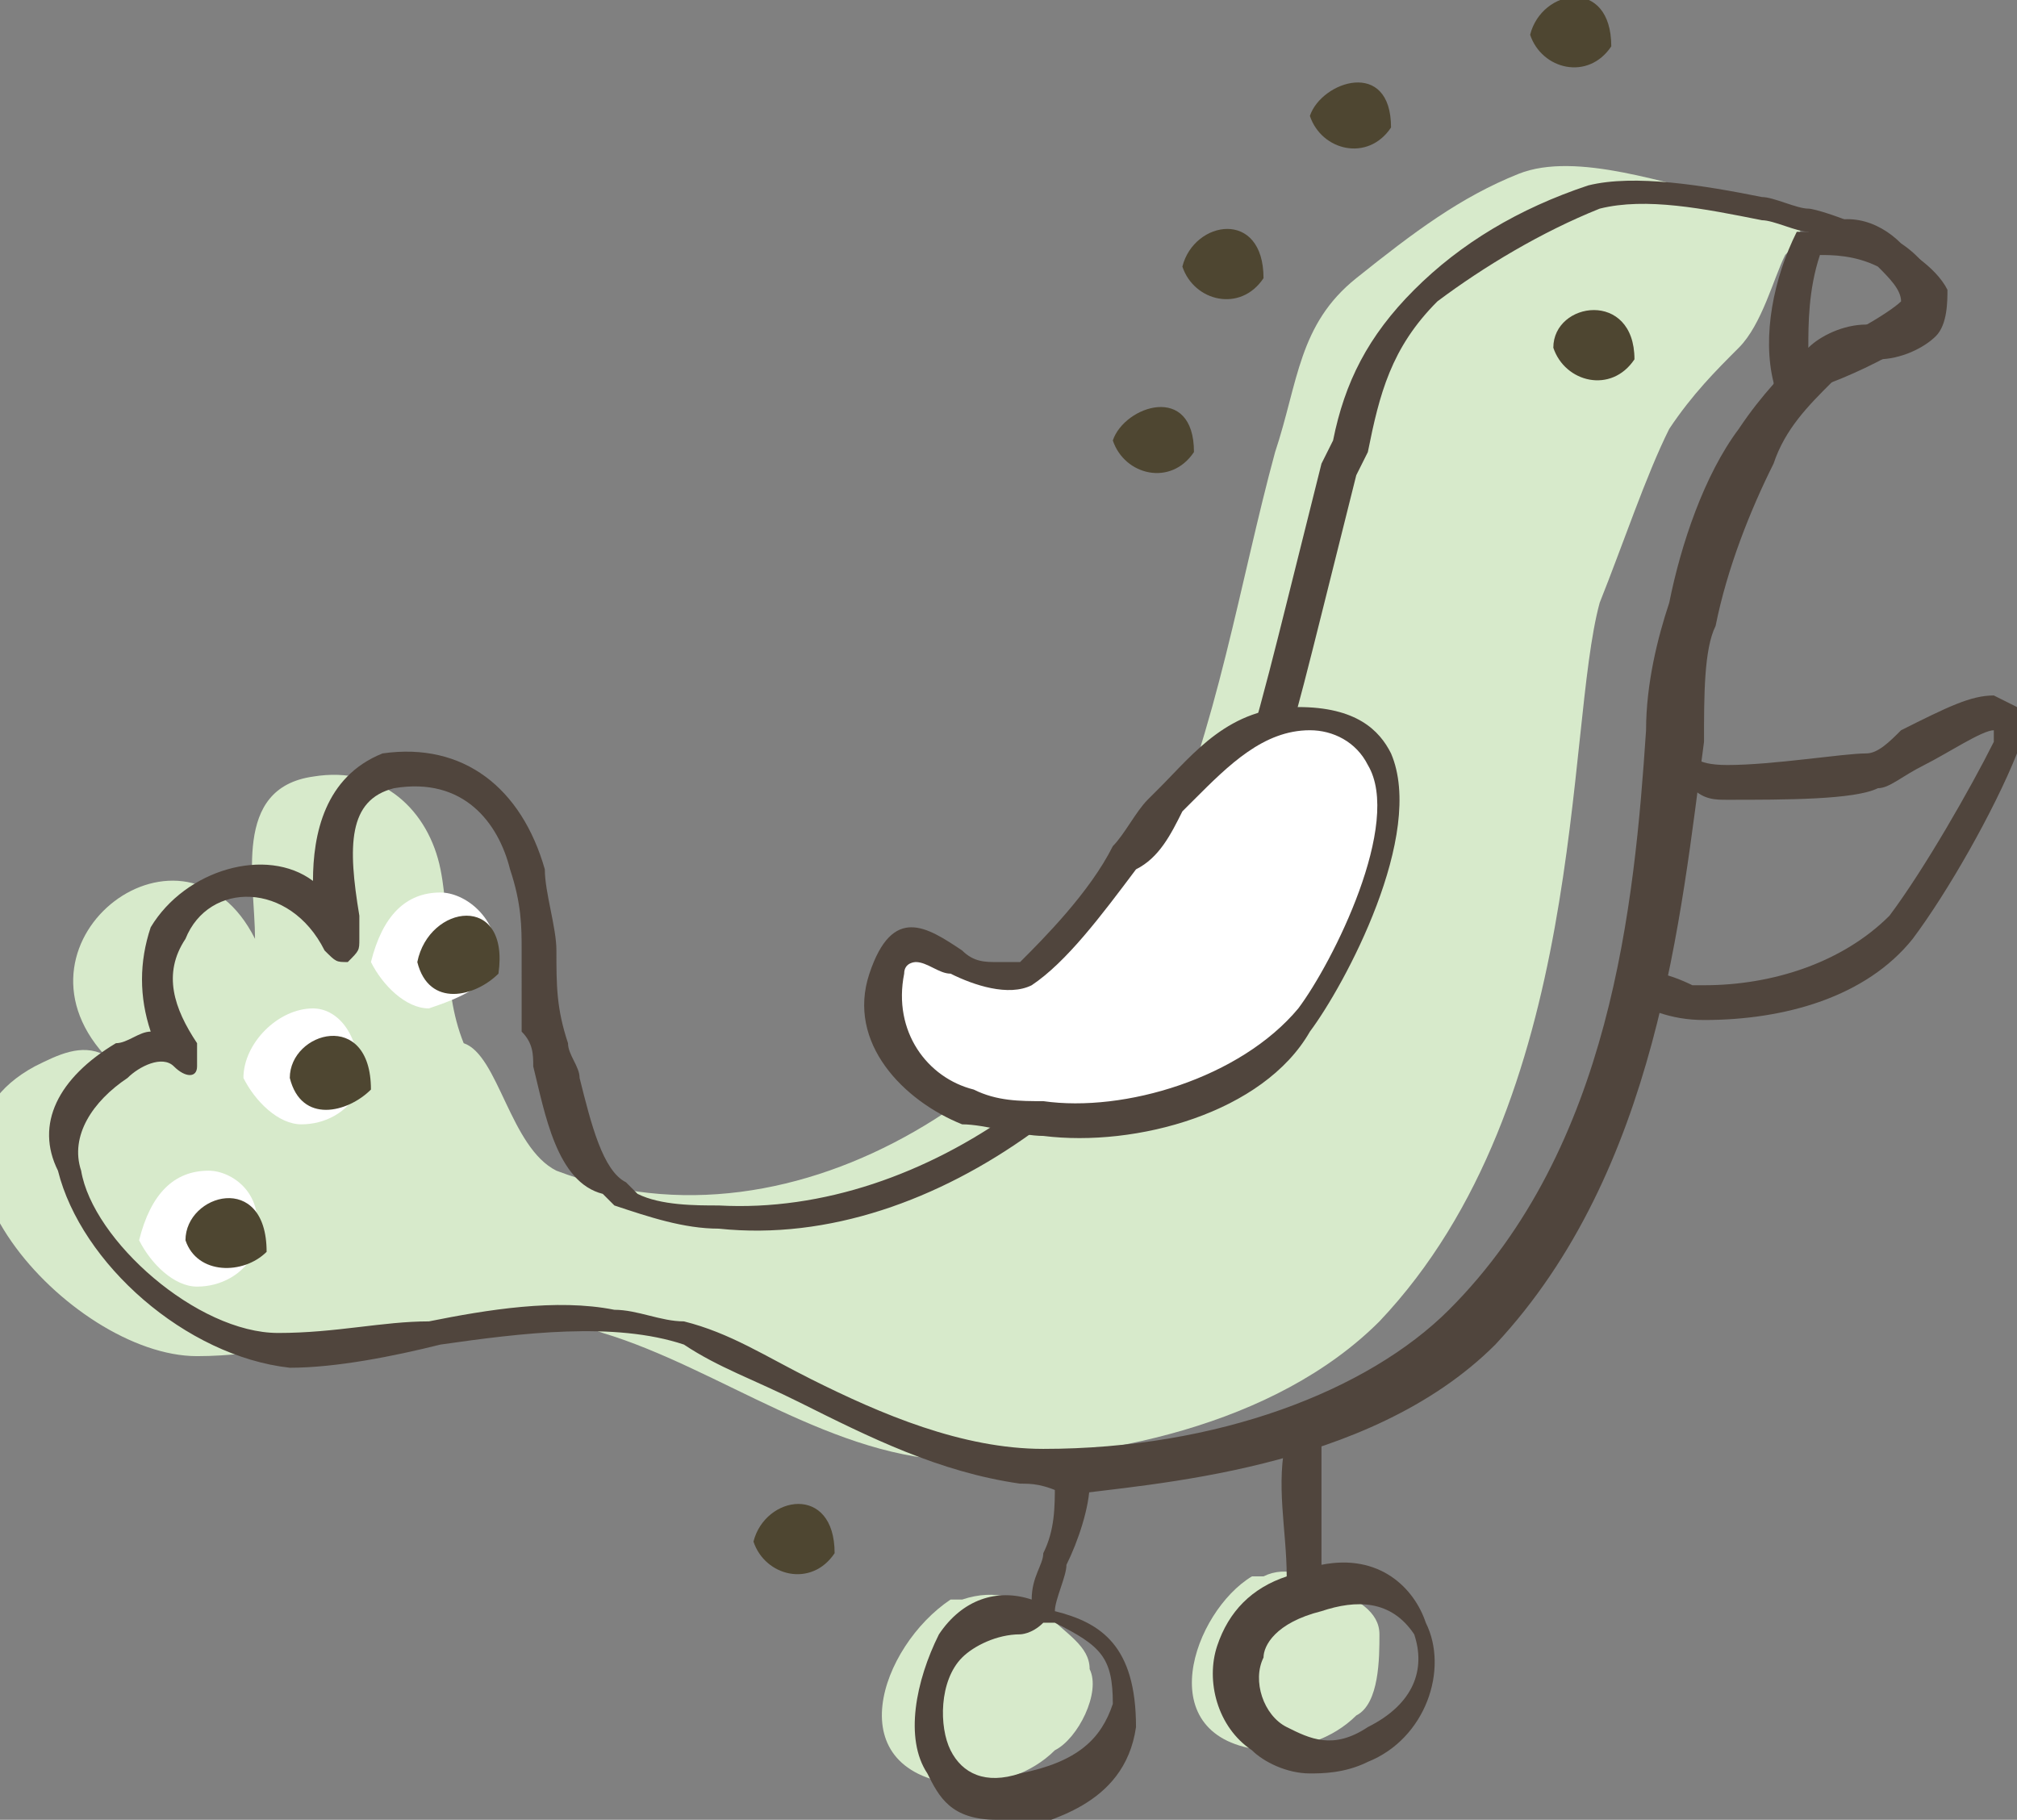 <?xml version="1.0" encoding="utf-8"?>
<!-- Generator: Adobe Illustrator 25.2.0, SVG Export Plug-In . SVG Version: 6.00 Build 0)  -->
<svg version="1.1" id="Layer_1" xmlns="http://www.w3.org/2000/svg" xmlns:xlink="http://www.w3.org/1999/xlink" x="0px" y="0px"
	 viewBox="0 0 17.4 15.7" style="enable-background:new 0 0 17.4 15.7;" xml:space="preserve">
<rect x="0" y="0" width="17.4" height="15.7" fill="#808080" stroke="none"/>
<style type="text/css">
	.st0{fill-rule:evenodd;clip-rule:evenodd;fill:#D7EACB;}
	.st1{fill:#50453D;}
	.st2{fill-rule:evenodd;clip-rule:evenodd;fill:#4E4631;}
	.st3{fill-rule:evenodd;clip-rule:evenodd;fill:#FFFFFF;}
	.st4{fill:#FFFFFF;}
</style>
<path class="st0" d="M4.8,10.1c2.1,0.8,4.4-0.8,5.2-2.7c0.5-1.1,0.7-2.4,1-3.5c0.2-0.6,0.2-1.1,0.7-1.5c0.5-0.4,0.9-0.7,1.4-0.9
	c0.5-0.2,1.3,0.1,1.8,0.2c0.3,0,0.9,0.1,0.5,0.5c-0.1,0.2-0.2,0.6-0.4,0.8c-0.2,0.2-0.4,0.4-0.6,0.7c-0.2,0.4-0.4,1-0.6,1.5
	c-0.3,1.1-0.1,4.3-1.9,6.2c-0.9,0.9-2.4,1.2-3.6,1.2c-1.1,0-2.1-0.8-3.1-1.1c-1.1-0.4-2.4,0.2-3.5,0.2c-1.1,0-2.7-1.8-1.4-2.5
	c0.2-0.1,0.4-0.2,0.6-0.1c-0.9-1,0.7-2.2,1.3-1c0-0.5-0.2-1.3,0.5-1.4c0.6-0.1,1,0.3,1.1,0.8c0.1,0.5,0,1,0.2,1.5
	C4.3,9.1,4.4,9.9,4.8,10.1L4.8,10.1z"/>
<path class="st1" d="M8.8,12.8c-0.7-0.1-1.3-0.4-1.9-0.7c-0.4-0.2-0.7-0.3-1-0.5c-0.6-0.2-1.4-0.1-2.1,0c-0.4,0.1-0.9,0.2-1.3,0.2
	c0,0,0,0,0,0c-0.9-0.1-1.8-0.9-2-1.7C0.3,9.7,0.5,9.3,1,9C1.1,9,1.2,8.9,1.3,8.9C1.2,8.6,1.2,8.3,1.3,8c0.3-0.5,1-0.7,1.4-0.4
	c0-0.4,0.1-0.9,0.6-1.1C4,6.4,4.5,6.8,4.7,7.5c0,0.2,0.1,0.5,0.1,0.7c0,0.3,0,0.5,0.1,0.8c0,0.1,0.1,0.2,0.1,0.3
	c0.1,0.4,0.2,0.8,0.4,0.9c0,0,0.1,0.1,0.1,0.1c0.2,0.1,0.5,0.1,0.7,0.1c1.8,0.1,3.6-1.3,4.2-2.9c0.3-0.7,0.5-1.5,0.7-2.3
	c0.1-0.4,0.2-0.8,0.3-1.2l0.1-0.2c0.1-0.5,0.3-0.9,0.7-1.3c0.4-0.4,0.9-0.7,1.5-0.9c0.4-0.1,1,0,1.5,0.1c0.1,0,0.3,0.1,0.4,0.1
	c0.1,0,1,0.3,1.2,0.7c0,0.1,0,0.3-0.1,0.4c-0.1,0.1-0.3,0.2-0.5,0.2c-0.1,0-0.3,0.1-0.4,0.2c-0.2,0.2-0.4,0.4-0.5,0.7
	c-0.2,0.4-0.4,0.9-0.5,1.4c-0.1,0.2-0.1,0.6-0.1,1c-0.2,1.5-0.4,3.7-1.8,5.2c-1.1,1.1-3,1.2-3.7,1.3C9,12.8,8.9,12.8,8.8,12.8
	L8.8,12.8z M5.3,11.3c0.2,0,0.4,0.1,0.6,0.1c0.4,0.1,0.7,0.3,1.1,0.5c0.6,0.3,1.3,0.6,2,0.6c1.5,0,2.8-0.5,3.5-1.2
	c1.4-1.4,1.6-3.5,1.7-5c0-0.4,0.1-0.8,0.2-1.1c0.1-0.5,0.3-1.1,0.6-1.5c0.2-0.3,0.4-0.5,0.6-0.7c0.1-0.1,0.3-0.2,0.5-0.2
	c0.1,0,0.3-0.1,0.4-0.2c0-0.3-0.7-0.6-0.9-0.6c-0.1,0-0.3-0.1-0.4-0.1c-0.5-0.1-1-0.2-1.4-0.1c-0.5,0.2-1,0.5-1.4,0.8
	C12,3,11.9,3.4,11.8,3.9l-0.1,0.2c-0.1,0.4-0.2,0.8-0.3,1.2c-0.2,0.8-0.4,1.6-0.7,2.3c-0.7,1.6-2.6,3.2-4.5,3l0,0
	c-0.3,0-0.6-0.1-0.9-0.2c0,0-0.1-0.1-0.1-0.1c-0.4-0.1-0.5-0.7-0.6-1.1c0-0.1,0-0.2-0.1-0.3C4.5,8.8,4.5,8.5,4.5,8.2
	c0-0.2,0-0.4-0.1-0.7C4.3,7.1,4,6.7,3.4,6.8C3,6.9,3,7.3,3.1,7.9l0,0.2c0,0.1,0,0.1-0.1,0.2c-0.1,0-0.1,0-0.2-0.1
	c-0.3-0.6-1-0.6-1.2-0.1C1.4,8.4,1.5,8.7,1.7,9c0,0.1,0,0.1,0,0.2c0,0.1-0.1,0.1-0.2,0c-0.1-0.1-0.3,0-0.4,0.1
	c-0.3,0.2-0.5,0.5-0.4,0.8c0.1,0.6,1,1.4,1.7,1.4c0.5,0,0.9-0.1,1.3-0.1C4.2,11.3,4.8,11.2,5.3,11.3L5.3,11.3z"/>
<path class="st2" d="M13.4,3c0.1,0.3,0.5,0.4,0.7,0.1C14.1,2.5,13.4,2.6,13.4,3z"/>
<path class="st0" d="M8.2,13.8c-0.6,0.4-1,1.5,0.1,1.6c0.3,0,0.6-0.1,0.8-0.3c0.2-0.1,0.4-0.5,0.3-0.7c0-0.2-0.2-0.3-0.4-0.5
	c-0.2-0.1-0.4-0.2-0.7-0.1"/>
<path class="st0" d="M10.8,13.6c-0.5,0.3-0.9,1.4,0.1,1.5c0.3,0,0.6-0.1,0.8-0.3c0.2-0.1,0.2-0.5,0.2-0.7c0-0.2-0.2-0.3-0.4-0.4
	c-0.2-0.1-0.4-0.2-0.6-0.1"/>
<path class="st1" d="M14.7,8.8C14.7,8.8,14.6,8.8,14.7,8.8c-0.3,0-0.5-0.1-0.7-0.2c0,0,0-0.1,0-0.1l0.4-2c0-0.1,0.1-0.1,0.1-0.1
	c0.1,0,0.1,0,0.1,0.1l0,0c0,0,0,0.1,0.3,0.1c0.4,0,1-0.1,1.2-0.1c0.1,0,0.2-0.1,0.3-0.2C16.8,6.1,17,6,17.2,6c0,0,0.2,0.1,0.2,0.1
	c0.1,0.1,0,0.3,0,0.4c-0.2,0.5-0.6,1.2-0.9,1.6C16.1,8.6,15.4,8.8,14.7,8.8L14.7,8.8z M14.3,8.4c0.1,0,0.3,0.1,0.3,0.1l0.1,0
	c0.6,0,1.2-0.2,1.6-0.6c0.3-0.4,0.7-1.1,0.9-1.5c0-0.1,0-0.1,0-0.1c-0.1,0-0.4,0.2-0.6,0.3c-0.2,0.1-0.3,0.2-0.4,0.2
	c-0.2,0.1-0.8,0.1-1.3,0.1c-0.1,0-0.2,0-0.3-0.1L14.3,8.4L14.3,8.4z"/>
<path class="st3" d="M8.7,8.4C9.1,8.4,9.7,7.3,10,7c0.4-0.4,0.7-0.8,1.2-0.8c1.4,0,0.5,2.1,0,2.6c-0.6,0.8-2,1-2.9,0.7
	C7.9,9.4,7.5,8.9,7.7,8.4c0.2-0.6,0.7,0.2,1.1,0L8.7,8.4z"/>
<path class="st1" d="M9,9.8c-0.2,0-0.5-0.1-0.7-0.1c-0.5-0.2-1-0.7-0.8-1.3C7.7,7.8,8,8,8.3,8.2c0.1,0.1,0.2,0.1,0.3,0.1
	c0,0,0,0,0.1,0l0.1,0C9,8.1,9.4,7.7,9.6,7.3C9.7,7.2,9.8,7,9.9,6.9l0.1-0.1c0.3-0.3,0.6-0.7,1.2-0.7c0.5,0,0.7,0.2,0.8,0.4
	c0.3,0.7-0.4,2-0.7,2.4C10.9,9.6,9.8,9.9,9,9.8L9,9.8z M7.9,8.3c0,0-0.1,0-0.1,0.1C7.7,8.9,8,9.3,8.4,9.4C8.6,9.5,8.8,9.5,9,9.5
	c0.7,0.1,1.7-0.2,2.2-0.8c0.3-0.4,0.9-1.6,0.6-2.1c-0.1-0.2-0.3-0.3-0.5-0.3c-0.4,0-0.7,0.3-1,0.6l-0.1,0.1C10.1,7.2,10,7.4,9.8,7.5
	c-0.3,0.4-0.6,0.8-0.9,1c0,0,0,0,0,0c-0.2,0.1-0.5,0-0.7-0.1C8.1,8.4,8,8.3,7.9,8.3L7.9,8.3z"/>
<path class="st1" d="M8.6,15.7c-0.4,0-0.5-0.2-0.6-0.4c-0.2-0.3-0.1-0.8,0.1-1.2c0.2-0.3,0.5-0.4,0.8-0.3c0-0.2,0.1-0.3,0.1-0.4
	c0.1-0.2,0.1-0.4,0.1-0.6l0.3,0c0,0.2-0.1,0.5-0.2,0.7c0,0.1-0.1,0.3-0.1,0.4c0.4,0.1,0.7,0.3,0.7,1c-0.1,0.7-0.8,0.8-1,0.9
	C8.7,15.7,8.6,15.7,8.6,15.7L8.6,15.7z M8.8,14.1c-0.2,0-0.4,0.1-0.5,0.2c-0.2,0.2-0.2,0.6-0.1,0.8c0.1,0.2,0.3,0.3,0.6,0.2
	c0.5-0.1,0.7-0.3,0.8-0.6c0-0.4-0.1-0.5-0.5-0.7c0,0-0.1,0-0.1,0C8.9,14.1,8.8,14.1,8.8,14.1L8.8,14.1z"/>
<path class="st1" d="M11.3,15.3c-0.2,0-0.4-0.1-0.5-0.2c-0.3-0.2-0.4-0.6-0.3-0.9c0.1-0.3,0.3-0.5,0.6-0.6c0-0.4-0.1-0.8,0-1.2
	l0.3,0c0,0.4,0,0.7,0,1.1c0.5-0.1,0.8,0.2,0.9,0.5c0.2,0.4,0,1-0.5,1.2C11.6,15.3,11.4,15.3,11.3,15.3L11.3,15.3z M11.4,13.9
	C11.4,13.9,11.3,13.9,11.4,13.9c-0.4,0.1-0.5,0.3-0.5,0.4c-0.1,0.2,0,0.5,0.2,0.6c0.2,0.1,0.4,0.2,0.7,0c0.4-0.2,0.5-0.5,0.4-0.8
	C12,13.8,11.7,13.8,11.4,13.9L11.4,13.9L11.4,13.9z"/>
<path class="st4" d="M1.8,10.1c-0.3,0-0.5,0.2-0.6,0.6c0.1,0.2,0.3,0.4,0.5,0.4c0.2,0,0.4-0.1,0.5-0.3l0,0l0-0.1
	C2.3,10.3,2,10.1,1.8,10.1z M2.7,8.7C2.4,8.7,2.1,9,2.1,9.3c0.1,0.2,0.3,0.4,0.5,0.4c0.2,0,0.4-0.1,0.5-0.3l0,0l0-0.1
	C3.1,8.9,2.9,8.7,2.7,8.7z M4.3,8.3c0-0.4-0.3-0.6-0.5-0.6c-0.3,0-0.5,0.2-0.6,0.6c0.1,0.2,0.3,0.4,0.5,0.4C4,8.6,4.2,8.5,4.3,8.3
	L4.3,8.3L4.3,8.3z"/>
<path class="st2" d="M1.6,10.7C1.7,11,2.1,11,2.3,10.8C2.3,10.1,1.6,10.3,1.6,10.7z M2.5,9.3C2.6,9.7,3,9.6,3.2,9.4
	C3.2,8.7,2.5,8.9,2.5,9.3z M3.6,8.3c0.1,0.4,0.5,0.3,0.7,0.1C4.4,7.7,3.7,7.8,3.6,8.3z"/>
<path class="st1" d="M15.4,3.4C15.4,3.4,15.4,3.4,15.4,3.4c-0.1,0-0.1-0.1-0.1-0.1c-0.1-0.4,0-0.9,0.2-1.3l0.1,0l0,0
	c0.3-0.2,0.6-0.1,0.8,0.1c0.3,0.2,0.4,0.5,0.3,0.7C16.5,3,15.7,3.4,15.4,3.4L15.4,3.4z M15.7,2.2c-0.1,0.3-0.1,0.6-0.1,0.8
	c0.2,0,0.7-0.3,0.8-0.4c0-0.1-0.1-0.2-0.2-0.3C16,2.2,15.8,2.2,15.7,2.2L15.7,2.2L15.7,2.2z"/>
<path class="st2" d="M10.2,2.3c0.1,0.3,0.5,0.4,0.7,0.1C10.9,1.8,10.3,1.9,10.2,2.3z"/>
<path class="st2" d="M11.3,1c0.1,0.3,0.5,0.4,0.7,0.1C12,0.5,11.4,0.7,11.3,1z"/>
<path class="st2" d="M9.6,3.8c0.1,0.3,0.5,0.4,0.7,0.1C10.3,3.3,9.7,3.5,9.6,3.8z"/>
<path class="st2" d="M13.2,0.3c0.1,0.3,0.5,0.4,0.7,0.1C13.9-0.2,13.3-0.1,13.2,0.3z"/>
<path class="st2" d="M6.5,13.3c0.1,0.3,0.5,0.4,0.7,0.1C7.2,12.8,6.6,12.9,6.5,13.3z"/>
</svg>
